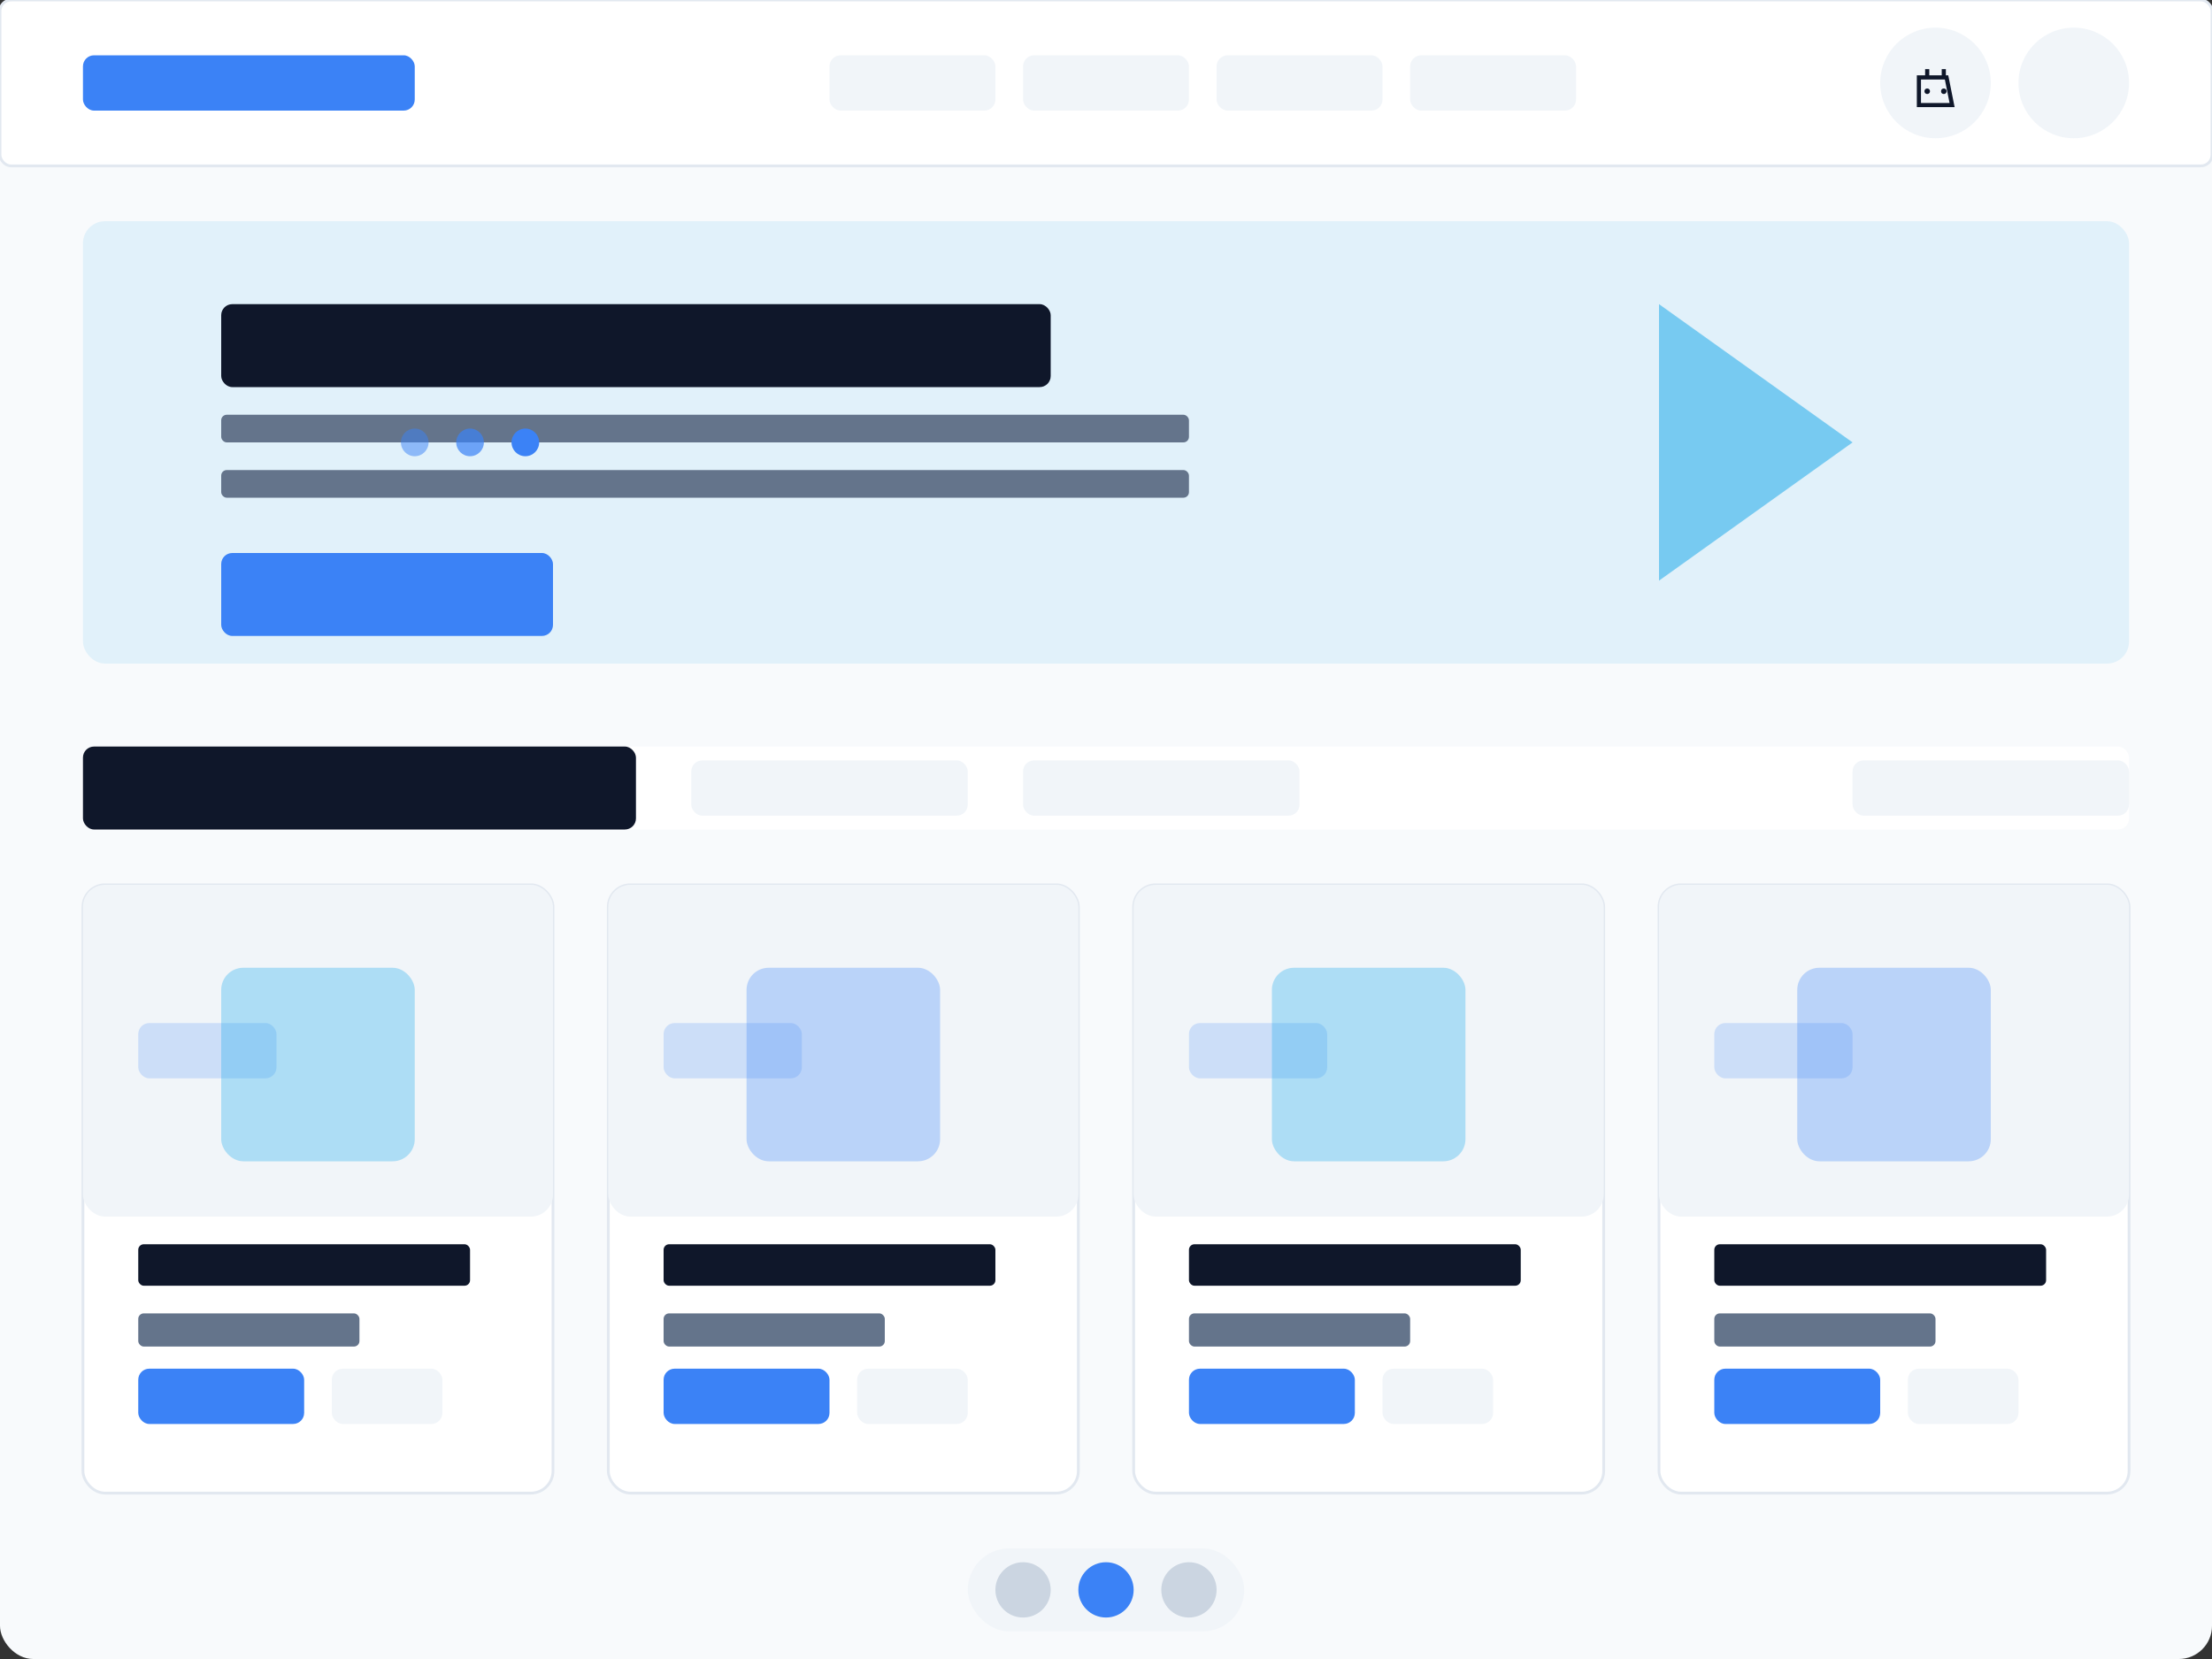 <svg width="800" height="600" viewBox="0 0 800 600" fill="none" xmlns="http://www.w3.org/2000/svg">
  <rect x="0" y="0" width="800" height="600" fill="#333333" stroke="none"/>
  <!-- Background -->
  <rect width="800" height="600" rx="12" fill="#F8FAFC"/>

  <!-- E-commerce Store Interface -->
  <!-- Top Navigation Bar -->
  <rect width="800" height="60" rx="4" fill="#FFFFFF" stroke="#E2E8F0" stroke-width="1"/>
  <rect x="30" y="20" width="120" height="20" rx="4" fill="#3B82F6"/>
  <rect x="300" y="20" width="60" height="20" rx="4" fill="#F1F5F9"/>
  <rect x="370" y="20" width="60" height="20" rx="4" fill="#F1F5F9"/>
  <rect x="440" y="20" width="60" height="20" rx="4" fill="#F1F5F9"/>
  <rect x="510" y="20" width="60" height="20" rx="4" fill="#F1F5F9"/>
  <circle cx="700" cy="30" r="20" fill="#F1F5F9"/>
  <circle cx="750" cy="30" r="20" fill="#F1F5F9"/>

  <!-- Hero Banner -->
  <rect x="30" y="80" width="740" height="160" rx="8" fill="#0EA5E9" fill-opacity="0.1"/>
  <rect x="80" y="110" width="300" height="30" rx="4" fill="#0F172A"/>
  <rect x="80" y="150" width="350" height="10" rx="2" fill="#64748B"/>
  <rect x="80" y="170" width="350" height="10" rx="2" fill="#64748B"/>
  <rect x="80" y="200" width="120" height="30" rx="4" fill="#3B82F6"/>
  <path d="M600 110 l70 50 l-70 50 z" fill="#0EA5E9" fill-opacity="0.5"/>

  <!-- Product Grid -->
  <rect x="30" y="270" width="740" height="30" rx="4" fill="#FFFFFF"/>
  <rect x="30" y="270" width="200" height="30" rx="4" fill="#0F172A"/>
  <rect x="250" y="275" width="100" height="20" rx="4" fill="#F1F5F9"/>
  <rect x="370" y="275" width="100" height="20" rx="4" fill="#F1F5F9"/>
  <rect x="670" y="275" width="100" height="20" rx="4" fill="#F1F5F9"/>

  <!-- Product Cards Row 1 -->
  <rect x="30" y="320" width="170" height="220" rx="8" fill="#FFFFFF" stroke="#E2E8F0" stroke-width="1"/>
  <rect x="30" y="320" width="170" height="120" rx="8" fill="#F1F5F9"/>
  <rect x="50" y="370" width="50" height="20" rx="4" fill="#3B82F6" fill-opacity="0.2"/>
  <rect x="50" y="450" width="120" height="15" rx="2" fill="#0F172A"/>
  <rect x="50" y="475" width="80" height="12" rx="2" fill="#64748B"/>
  <rect x="50" y="495" width="60" height="20" rx="4" fill="#3B82F6"/>
  <rect x="120" y="495" width="40" height="20" rx="4" fill="#F1F5F9"/>

  <rect x="220" y="320" width="170" height="220" rx="8" fill="#FFFFFF" stroke="#E2E8F0" stroke-width="1"/>
  <rect x="220" y="320" width="170" height="120" rx="8" fill="#F1F5F9"/>
  <rect x="240" y="370" width="50" height="20" rx="4" fill="#3B82F6" fill-opacity="0.2"/>
  <rect x="240" y="450" width="120" height="15" rx="2" fill="#0F172A"/>
  <rect x="240" y="475" width="80" height="12" rx="2" fill="#64748B"/>
  <rect x="240" y="495" width="60" height="20" rx="4" fill="#3B82F6"/>
  <rect x="310" y="495" width="40" height="20" rx="4" fill="#F1F5F9"/>

  <rect x="410" y="320" width="170" height="220" rx="8" fill="#FFFFFF" stroke="#E2E8F0" stroke-width="1"/>
  <rect x="410" y="320" width="170" height="120" rx="8" fill="#F1F5F9"/>
  <rect x="430" y="370" width="50" height="20" rx="4" fill="#3B82F6" fill-opacity="0.2"/>
  <rect x="430" y="450" width="120" height="15" rx="2" fill="#0F172A"/>
  <rect x="430" y="475" width="80" height="12" rx="2" fill="#64748B"/>
  <rect x="430" y="495" width="60" height="20" rx="4" fill="#3B82F6"/>
  <rect x="500" y="495" width="40" height="20" rx="4" fill="#F1F5F9"/>

  <rect x="600" y="320" width="170" height="220" rx="8" fill="#FFFFFF" stroke="#E2E8F0" stroke-width="1"/>
  <rect x="600" y="320" width="170" height="120" rx="8" fill="#F1F5F9"/>
  <rect x="620" y="370" width="50" height="20" rx="4" fill="#3B82F6" fill-opacity="0.2"/>
  <rect x="620" y="450" width="120" height="15" rx="2" fill="#0F172A"/>
  <rect x="620" y="475" width="80" height="12" rx="2" fill="#64748B"/>
  <rect x="620" y="495" width="60" height="20" rx="4" fill="#3B82F6"/>
  <rect x="690" y="495" width="40" height="20" rx="4" fill="#F1F5F9"/>

  <!-- Pagination -->
  <rect x="350" y="560" width="100" height="30" rx="15" fill="#F1F5F9"/>
  <circle cx="370" cy="575" r="10" fill="#CBD5E1"/>
  <circle cx="400" cy="575" r="10" fill="#3B82F6"/>
  <circle cx="430" cy="575" r="10" fill="#CBD5E1"/>

  <!-- Decorative Elements -->
  <circle cx="150" cy="160" r="5" fill="#3B82F6" fill-opacity="0.5"/>
  <circle cx="170" cy="160" r="5" fill="#3B82F6" fill-opacity="0.7"/>
  <circle cx="190" cy="160" r="5" fill="#3B82F6"/>

  <!-- Product Images (simplified) -->
  <rect x="80" y="350" width="70" height="70" rx="8" fill="#0EA5E9" fill-opacity="0.3"/>
  <rect x="270" y="350" width="70" height="70" rx="8" fill="#3B82F6" fill-opacity="0.3"/>
  <rect x="460" y="350" width="70" height="70" rx="8" fill="#0EA5E9" fill-opacity="0.3"/>
  <rect x="650" y="350" width="70" height="70" rx="8" fill="#3B82F6" fill-opacity="0.3"/>

  <!-- Shopping Cart Icon -->
  <circle cx="700" cy="30" r="12" fill="#F1F5F9"/>
  <path d="M694 28 h10 l2 10 h-12 z" stroke="#0F172A" stroke-width="1.5" fill="none"/>
  <circle cx="697" cy="33" r="1" fill="#0F172A"/>
  <circle cx="703" cy="33" r="1" fill="#0F172A"/>
  <line x1="697" y1="25" x2="697" y2="28" stroke="#0F172A" stroke-width="1.5"/>
  <line x1="703" y1="25" x2="703" y2="28" stroke="#0F172A" stroke-width="1.5"/>
</svg>
